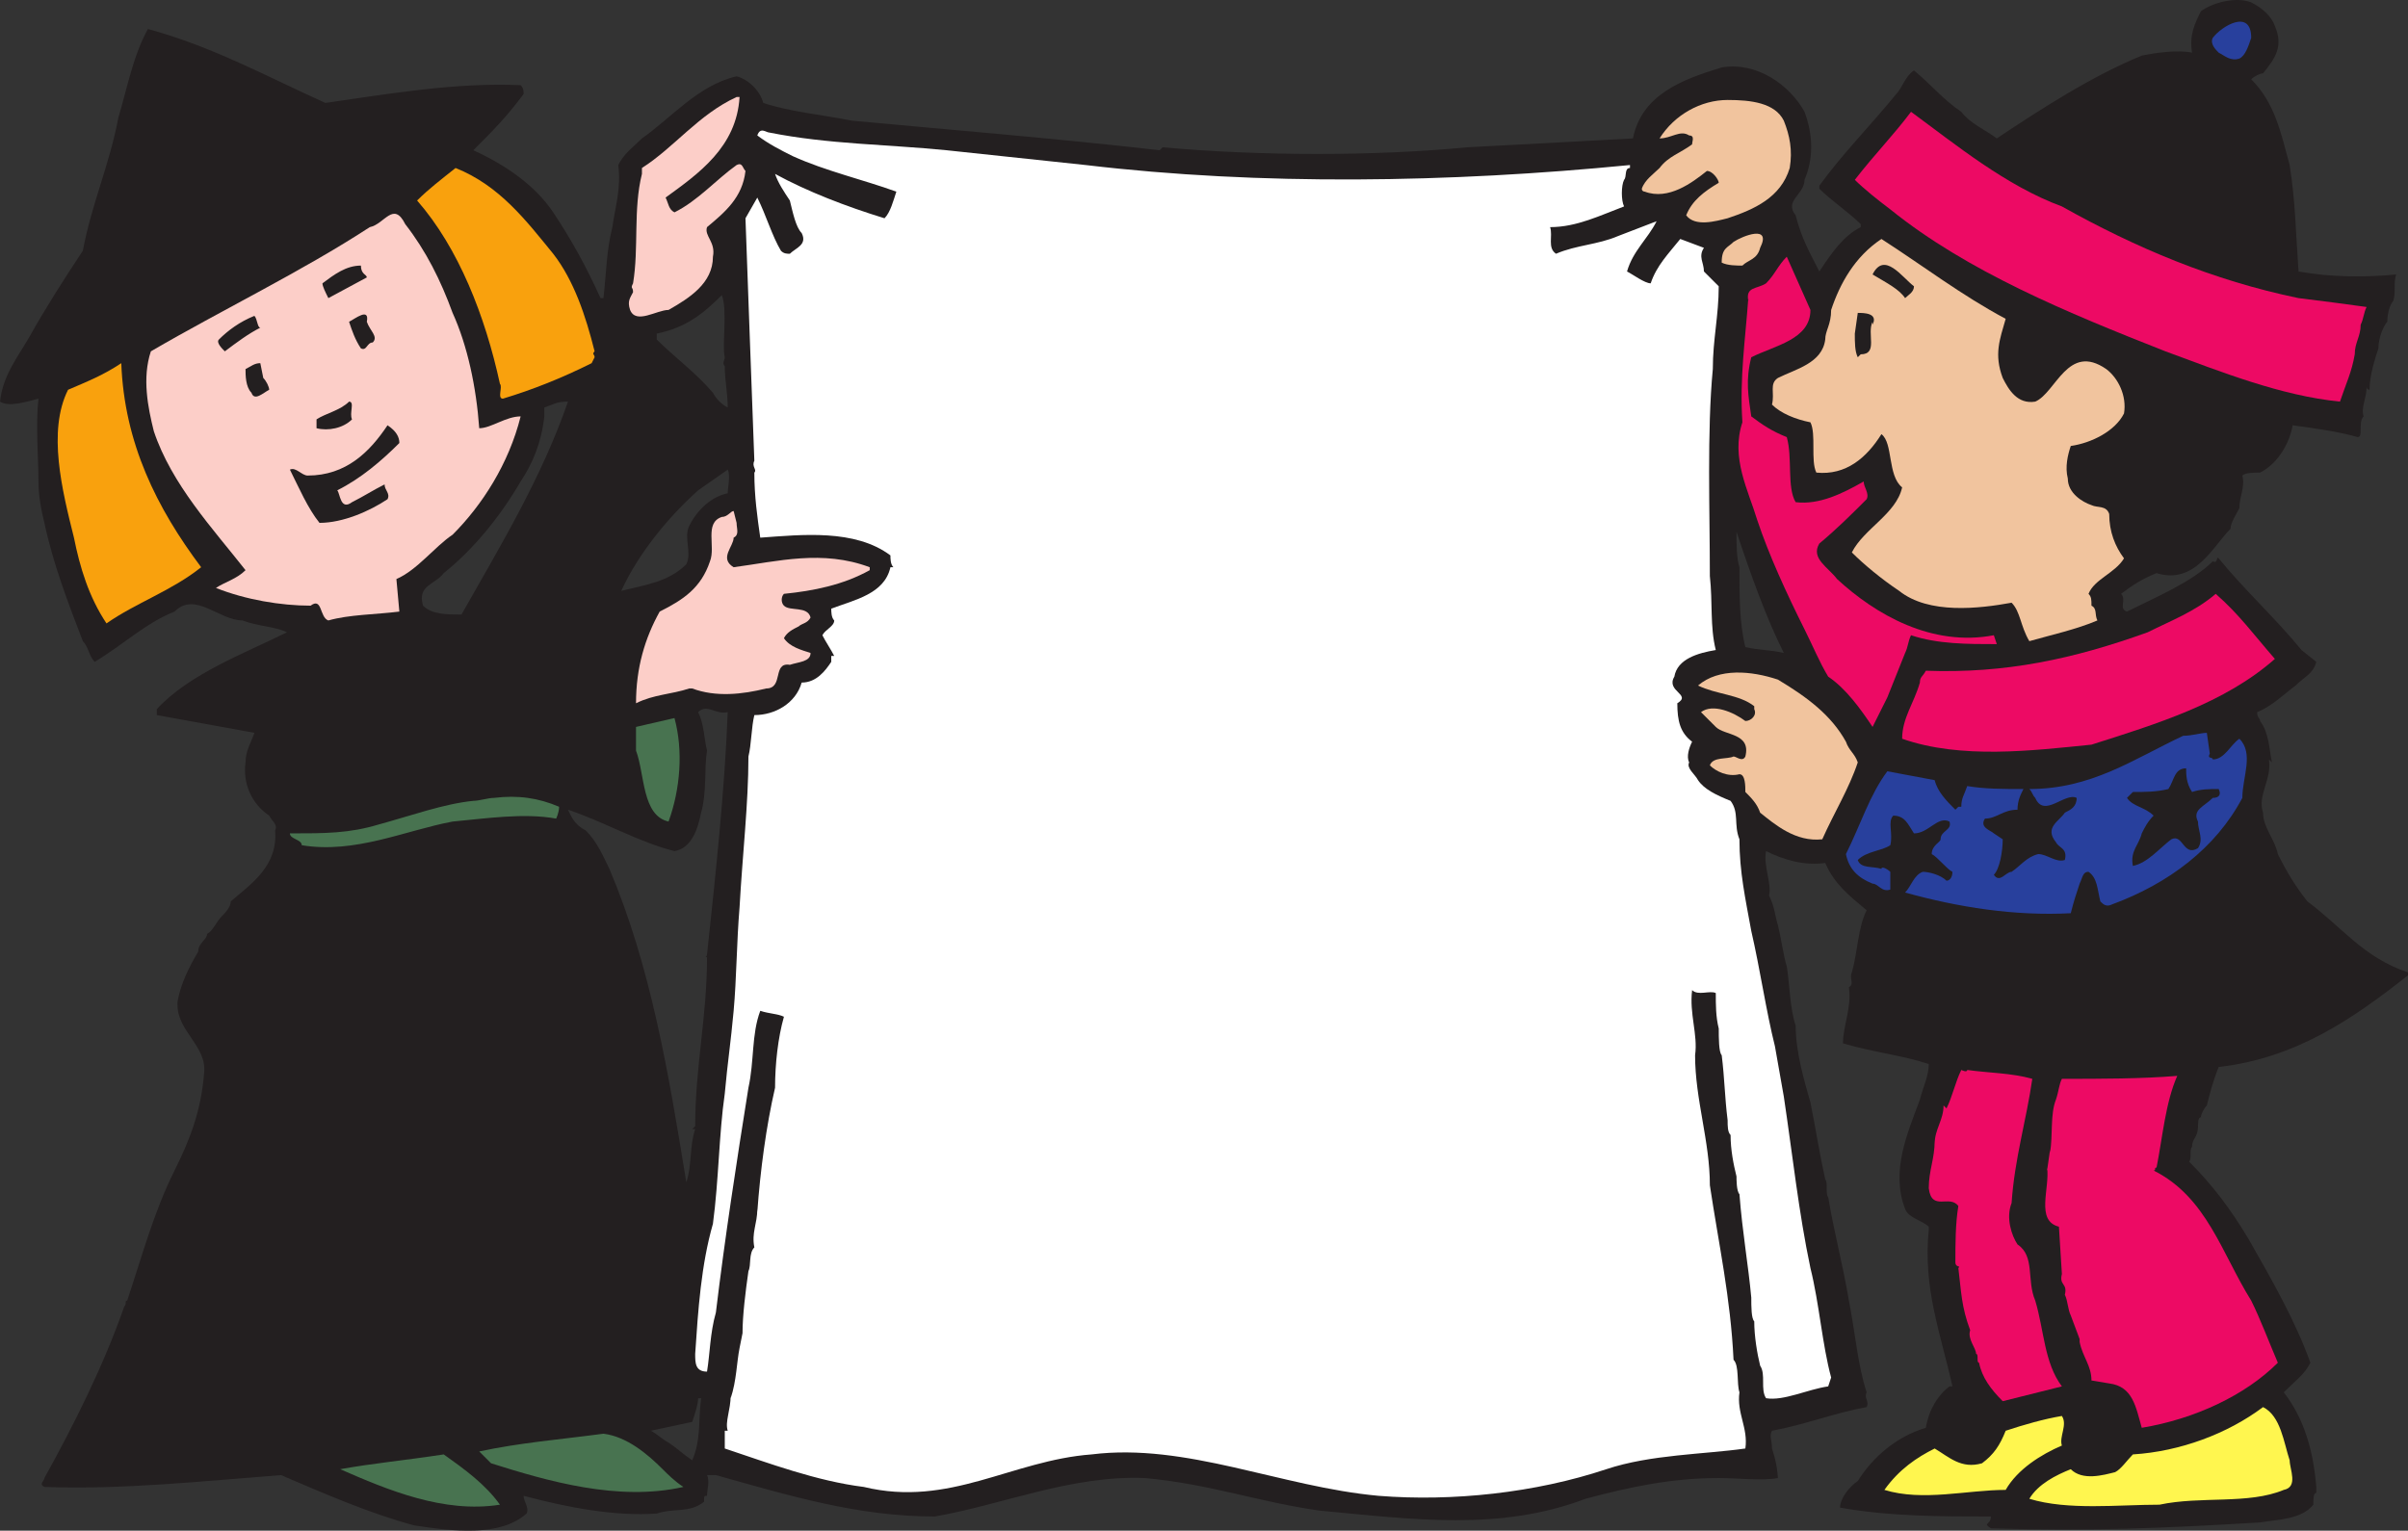 <svg xmlns="http://www.w3.org/2000/svg" width="610.5" height="388.195"><rect width="100%" height="100%" fill="#333333" stroke="none"/><path fill="#231f20" fill-rule="evenodd" d="M576.75 6.604c2.25 5.25 0 8.25-3 12-.75 0-2.25.75-3 1.5 6 6 7.5 13.5 9.75 21.75 1.5 9.75 1.5 16.5 2.25 27 8.25 1.5 17.25 1.5 24.75.75-.75 2.25 0 4.5-.75 6.75-.75.75-1.5 3-1.5 5.25-.75.75-2.25 3.75-2.25 6.75-.75 2.25-2.25 6.75-2.25 10.5 0 0-.75 0-.75-.75 0 3-1.5 5.25-.75 7.5-1.5 1.5 0 5.25-1.5 5.25-5.25-1.5-11.25-2.25-16.5-3-.75 4.5-3.75 9.75-8.25 12-1.5 0-3.75 0-4.5.75.75 3-.75 5.25-.75 8.25-.75 1.5-2.25 3.75-2.25 5.25-4.5 4.5-9 14.25-18.75 11.25-3.75 1.5-6 3-9 5.25 1.5 1.5-.75 3.75 1.5 4.5 7.5-3.75 16.5-7.5 21.75-12.75 1.5.75.75-1.5 1.5-.75 6.75 8.25 14.25 15 21 23.25l3.75 3c-.75 3-3 3.75-5.25 6-3 2.25-6 5.25-9.75 6.75 0 1.5.75 1.5.75 2.25 2.25 3 2.25 6.75 3 10.5l-.75-.75c.75 5.25-3 9-1.5 13.5 0 3.75 3 6.75 3.75 10.5 2.25 4.5 4.5 8.25 7.5 12 9 6.75 14.25 14.25 25.5 18v.75c-14.25 11.25-28.5 21-48 23.25-1.5 3.75-2.25 6.75-3 9.75-.75.75-1.5 2.25-1.5 3-.75 0-.75 1.5-.75 3v-.75c0 3-1.5 3-1.5 5.25-.75.75 0 3-.75 3.75 6 6 10.5 12 15 19.5 6 10.5 12 21 15.75 31.5-1.5 3-3.75 4.5-6.75 7.5 5.25 6.75 7.5 15 8.25 24v1.5c-.75 0-.75 1.5-.75 3-3 3.75-9 3.75-13.5 4.5-24.75 1.5-43.5 2.25-68.25 1.5-2.25-1.5 0-.75 0-3-12.75 0-25.5 0-38.25-2.25 0-2.25 2.25-5.25 4.5-6.75 3.75-6 9.75-11.25 17.25-13.5.75-4.5 3-8.25 6-10.5h.75c-3-13.5-7.5-24.75-6-39.75v-.75c-1.5-1.5-5.25-2.25-6-4.5-3.75-9.75.75-19.5 3.75-27.75.75-3 2.25-6 2.25-9-6.75-2.25-14.25-3-21.75-5.25 0-4.5 2.25-9 1.5-14.25 1.5-.75 0-2.25.75-3.75 1.5-5.25 1.5-11.25 3.75-15.75-4.5-3.75-8.25-6.75-10.5-12-5.25.75-10.5-.75-15-3-.75 3.75 1.5 8.25.75 11.25 1.5 3 1.5 5.25 2.25 7.5.75 3 1.5 8.25 2.25 10.5.75 4.5.75 10.5 2.25 15 0 6.75 2.25 14.25 3.75 19.5 1.5 7.5 2.25 12.75 3.75 19.5.75.75 0 3.75.75 4.5 1.5 9 3.75 17.25 5.25 26.25 1.5 7.5 2.25 16.5 4.5 23.25-.75 1.5.75 2.25 0 3.75-8.25 1.5-15.75 4.5-24 6-.75 1.5 0 2.25 0 4.5.75 2.25 1.5 5.25 1.5 8.25v-.75c-3.75.75-10.5 0-15 0-12 0-22.5 2.25-33.75 5.25-21.75 8.25-43.5 5.25-67.5 3-15.75-2.25-27.75-6.75-44.25-8.25-18.75-.75-36 6.75-53.25 9.75-19.5 0-36.75-5.25-55.5-10.5h-2.25c.75 1.5 0 3.75 0 5.25-.75 0-.75 0-.75 1.5-3.75 3-7.5 1.5-12 3-10.5.75-22.5-1.5-33.75-4.5 0 1.5 1.5 3 .75 4.5-6.75 6-18.75 4.5-28.5 3-11.25-3-23.25-8.25-33.75-12.75-19.5 1.5-40.5 3.75-60 3-1.5-.75 0-1.5 0-2.25 7.5-13.5 15-28.5 20.25-43.5.75-.75 0-1.5.75-1.5 3.75-11.25 6.75-22.5 12-33 3.75-7.5 6.75-15 7.5-24.75.75-6.75-6.75-10.5-6.75-17.25v-.75c.75-4.5 3-9 5.25-12.75 0-2.25 2.25-3 2.25-4.5 1.5-.75 2.25-3 3.75-4.5.75-.75 2.25-2.25 2.25-3.75 5.25-4.5 12-9 11.25-18 .75-1.5-.75-2.25-1.5-3.75-4.5-3-6.75-8.25-6-13.5 0-3 1.5-5.25 2.25-7.5l-24.75-4.5v-1.5c8.25-9 22.5-14.25 33-19.5-3-1.5-7.5-1.5-11.25-3-6 0-12-7.5-17.25-2.25-7.5 3-12.75 8.25-20.25 12.75-1.5-1.5-1.5-3.75-3-5.25-3.75-9.75-7.5-19.5-9.75-30-.75-3-1.5-6.75-1.5-10.5 0-6-.75-14.25 0-21-3 .75-7.5 2.25-9.75.75.75-6.75 4.5-11.25 7.5-16.5 3.75-6.75 9-15 13.5-21.75 2.25-12 6.75-21.75 9-33.75 2.25-7.5 3.75-15.75 7.5-22.5 16.5 4.5 30 12 45 18.75 15.75-2.25 33-5.25 49.5-4.5.75.75.75 1.5.75 2.25-4.5 6-7.5 9-12.75 14.25 8.25 3.75 15.75 9 20.25 15.75s8.25 13.5 12 21.75h.75c.75-6.75.75-12 2.25-18 .75-5.25 2.25-9.75 1.5-15.75 1.5-3 3.75-4.5 6-6.75 7.5-5.25 14.25-13.5 24-15.75 3 .75 6 3.75 6.75 6.75 6.75 2.25 15 3 22.5 4.5 24 2.25 51.75 4.5 78 7.5l.75-.75c24.75 2.25 54 2.25 77.25 0 14.25-.75 28.5-1.5 42-2.25 2.25-11.25 12.75-15 22.5-18 9-1.5 17.25 4.5 21 11.25 2.25 6 2.25 12 0 17.25 0 3.75-5.25 5.25-2.25 9 1.5 6 3.75 9.75 6 14.25 3-4.5 6-9 10.5-11.25v-.75c-3-3-7.5-6-10.5-9v-.75c6-8.25 12.75-15 19.5-23.25 1.5-1.5 2.25-4.5 4.5-6 4.5 3.75 7.5 7.5 12 10.5 2.25 3 6 4.5 9 6.75 11.25-7.5 24-15.75 36.75-21 3.75-.75 9-1.5 12.75-.75-.75-4.5.75-7.5 2.25-10.5 3-2.25 9-3.75 12.75-2.25 3 1.5 5.25 3.75 6 6m-410.25 78v1.5c4.5 4.5 9.75 8.25 14.25 13.5.75 1.5 2.25 3 3.75 3.75 0-3.75-.75-6.75-.75-10.5-.75-.75 0-1.5 0-2.25-.75-3 .75-12-.75-15.75-4.5 4.5-9 8.25-16.5 9.75m-28.5 18.75v2.25c-.75 6.75-3 12-6 16.5-5.25 9-12 17.25-19.5 23.25-2.25 3-6.75 3-5.25 8.25 2.25 2.25 6 2.25 9.75 2.25 9.75-17.25 20.25-34.5 27-54-3 0-3.75.75-6 1.5m46.5 15.75-7.5 5.25c-7.5 6.75-15 15.75-19.5 25.5 6-1.5 12-2.25 16.5-6.75 1.5-3-.75-6.75.75-9.75 2.25-4.5 6-7.5 9.75-8.25 0-1.5.75-4.5 0-6m255.75 15.75c0 3 0 6.75.75 9 0 7.5 0 14.25 1.5 20.25 3 .75 6.75.75 9.75 1.5-4.5-9-8.25-19.5-12-30.75m-261 107.25c2.25-21 4.5-42 5.25-61.5-3 .75-5.25-2.25-7.5 0 1.5 3 1.5 6.75 2.25 9.75-.75 4.5 0 10.5-1.5 15.75-.75 3.75-2.25 9-6.75 9.75-9-2.25-18-7.5-27-10.5.75 1.5 1.5 3.75 4.5 5.25 3 3 4.5 6.75 6 9.75 10.5 24.75 15 51.75 19.5 79.5 1.5-4.5.75-9 2.25-13.5h-.75l.75-.75c0-15 3-27.75 3-42.75-.75-.75 0 0 0-.75m-2.25 112.5c0 1.5-.75 3.75-1.5 6l-10.5 2.25c1.5.75 3 2.25 4.5 3 2.25 1.5 3.75 3 6 4.5 2.25-5.25 1.5-9.75 2.25-15.75H177"/><path fill="#28409d" fill-rule="evenodd" d="M570.75 9.604c-.75 2.25-1.5 4.5-3 5.25-2.25.75-3.75-.75-5.25-1.5-.75-.75-2.25-2.25-1.5-3.75 2.25-3 9.75-7.5 9.75 0"/><path fill="#fccec8" fill-rule="evenodd" d="M187.5 24.604c-.75 12.75-10.5 19.5-18.75 25.5.75 1.5.75 3 2.25 3.75 6-3 10.5-8.25 15.75-12 1.5-.75 1.5.75 2.25 1.5-.75 6.75-5.25 10.5-9.75 14.25-.75 2.25 2.25 3.75 1.5 7.5 0 6.75-6 10.5-11.25 13.5-3 0-8.25 3.75-9.75 0-.75-2.25 0-3 .75-4.5 0-1.5-.75-.75 0-2.25 1.5-9 0-18.75 2.25-27.75v-1.5c8.25-5.25 14.25-13.5 24-18h.75"/><path fill="#f1c49e" fill-rule="evenodd" d="M452.25 30.604c1.5 3.75 2.25 7.5 1.5 12-2.25 7.5-9 10.5-15.75 12.75-3 .75-8.25 2.25-10.5-.75 1.5-3.75 4.5-6 8.25-8.25 0-.75-1.5-3-3-3-3.75 3-9.75 7.5-15.75 5.25 0 0-.75 0-.75-.75.75-2.25 3-3.75 4.5-5.25 2.25-3 5.25-3.75 8.25-6 0-.75.75-2.25-.75-2.25-2.25-1.5-4.5.75-7.5.75 3.75-6 10.5-9.75 17.25-9.75 6 0 12 .75 14.25 5.25"/><path fill="#ed0a64" fill-rule="evenodd" d="M522.75 52.354c18.75 10.5 38.25 18.75 60 23.25 6 .75 12 1.5 17.25 2.25-.75 1.5-.75 3-1.5 4.5 0 3-1.5 4.5-1.5 7.5-.75 4.5-2.25 7.5-3.75 12-15-1.5-30-7.5-44.25-12.75-24.75-9.75-50.25-20.25-69.75-36-3-2.25-6.75-5.25-9-7.5 5.25-6.75 9.75-11.25 14.25-17.25 11.25 8.25 24 18.75 38.25 24"/><path fill="#fff" fill-rule="evenodd" d="M275.25 41.854c44.25 5.25 92.25 4.5 138 0v.75c-1.5 0-.75 2.25-1.5 3-.75 1.5-.75 5.25 0 6.75-6 2.25-12 5.25-18.75 5.25.75 2.25-.75 5.25 1.5 6.75 5.25-2.25 10.5-2.25 15.75-4.5l9.75-3.75c-2.25 4.5-6 7.5-7.5 12.75 1.5.75 4.5 3 6 3 1.5-4.5 4.5-7.5 7.5-11.25l6 2.25c-1.5 2.25 0 3.75 0 6l3.75 3.75c0 7.5-1.5 13.5-1.5 21-1.5 15.75-.75 36-.75 52.5.75 6.75 0 12.75 1.5 18.75-4.5.75-9.75 2.25-10.5 6.75-2.25 3.75 4.5 4.5.75 6.75 0 4.5.75 7.5 3.75 9.75-.75 1.5-1.5 3.75-.75 5.25-.75 1.5 1.5 3 2.25 4.5 1.5 2.25 4.5 3.75 8.25 5.25 2.25 3 .75 6 2.25 9.75 0 8.25 1.5 15 3 23.25 2.25 9.75 3.75 20.25 6 29.25.75 4.5 1.5 8.25 2.25 12.75 2.25 15 3.75 29.25 6.75 43.5 2.25 9 3 19.5 5.25 27.75l-.75 2.25c-5.25.75-11.25 3.75-15.75 3-1.5-2.25 0-6-1.5-8.25-.75-3-1.5-7.5-1.5-11.25-.75-.75-.75-3.75-.75-6-.75-8.25-2.25-16.5-3-26.25-.75-.75-.75-3.75-.75-4.5-.75-3-1.5-6.75-1.5-10.5-.75-.75-.75-2.25-.75-3.75-.75-6-.75-10.5-1.5-16.5-.75-.75-.75-4.5-.75-6.75-.75-3-.75-6-.75-9-1.5-.75-4.5.75-6-.75-.75 6 1.5 11.25.75 16.5 0 11.25 3.75 21.75 3.75 33 2.25 15 5.25 28.5 6 44.25 1.5 1.5.75 6 1.5 8.25-.75 5.25 2.25 9 1.5 14.25-10.5 1.5-24 1.5-35.25 5.25-18 6-39 8.25-57.75 6.75-24.75-2.25-48.75-13.5-72.75-10.5-20.25 1.5-36 13.5-57.75 8.25-12-1.5-24-6-35.25-9.75v-4.5h.75c-.75-2.25.75-5.25.75-9v.75c1.5-4.5 1.5-9 2.25-12.75l.75-3.75c0-4.5.75-10.5 1.5-15.75.75-1.5 0-4.5 1.5-6-.75-3.75.75-6 .75-9.75v.75c.75-10.5 2.25-21.75 4.5-31.5 0-6 .75-12.75 2.25-18-1.5-.75-3.75-.75-6-1.5-2.25 6-1.5 12.75-3 19.5-3 18.75-6 38.25-8.25 57-1.5 5.25-1.5 10.5-2.25 15-3 0-3-2.25-3-4.5.75-11.25 1.5-22.5 4.5-33 1.5-11.25 1.5-22.5 3-33 .75-8.25 1.5-12.75 2.25-21s.75-17.25 1.5-26.25c.75-13.5 2.25-26.25 2.25-38.25.75-3 .75-7.5 1.5-10.5 5.25 0 10.5-3 12-8.25 3.75 0 6-3 7.5-5.25v-1.5h.75c-.75-1.5-2.25-3.75-3-5.25.75-1.5 3-2.25 3-3.75-.75-.75-.75-2.25-.75-3 6-2.25 13.5-3.75 15-10.5h.75c-.75-.75-.75-2.25-.75-3-9-6.75-22.5-5.25-33-4.5-.75-5.25-1.5-10.5-1.5-16.5.75-.75-.75-1.5 0-3-.75-19.5-1.5-41.25-2.25-61.5l3-5.25c2.25 4.5 3.75 9.75 6 13.5.75.75 1.5.75 2.25.75 1.5-1.5 4.5-2.25 3-5.25-1.5-1.5-2.25-5.25-3-8.25-1.5-2.25-3-4.5-3.75-6.75 8.25 4.5 18 8.25 27.75 11.25 1.5-1.5 2.25-4.5 3-6.75-8.25-3-18-5.25-26.25-9-3-1.5-6-3-9-5.25.75-2.25 2.25-.75 3-.75 15 3 30 3 45 4.5l35.25 3.75"/><path fill="#f9a10d" fill-rule="evenodd" d="M140.25 64.354c5.25 6.75 8.25 15.75 10.5 24.75-.75.75 0 .75 0 1.5l-.75 1.5c-7.5 3.75-15 6.75-22.5 9-1.5 0 0-3-.75-3.75-3.75-17.25-10.5-34.5-21-46.5 3-3 6-5.25 9.75-8.25 11.25 4.5 18 13.5 24.75 21.75"/><path fill="#fccec8" fill-rule="evenodd" d="M114.75 79.354c3.75 8.25 6 18.75 6.75 29.25 3 0 6.75-3 10.5-3-3 12-9.75 22.5-17.25 30-4.5 3-9 9-14.25 11.25l.75 8.25c-6 .75-12.75.75-18 2.25-2.25-.75-1.5-6-4.5-3.75-7.5 0-16.5-1.5-24-4.5 2.25-1.5 5.25-2.25 7.5-4.5-8.25-10.5-18.75-21.75-23.25-35.25-1.5-6-3-13.5-.75-20.25 18-10.5 38.25-20.25 55.5-31.5 3.75-.75 6-6.75 9-.75 5.25 6.75 9 14.25 12 22.5"/><path fill="#f1c49e" fill-rule="evenodd" d="M446.25 62.854c-.75 3-3 3-4.5 4.5-1.5 0-3.75 0-5.25-.75 0-3.75 1.5-3.75 3-5.25 2.25-1.5 9.75-4.5 6.75 1.5m62.25 18c-1.5 5.25-3 9-.75 15 1.5 3 3.75 6.75 8.25 6 5.25-2.25 8.25-15 18-8.25 3 2.25 5.25 6.75 4.5 11.25-2.25 4.5-8.25 7.5-13.5 8.25-.75 2.25-1.5 5.25-.75 8.25 0 3.75 3.75 6 6 6.75 1.5.75 3.75 0 4.5 2.25 0 4.5 1.5 8.25 3.75 11.25-2.25 3.75-7.5 5.25-9 9 .75.75.75 1.5.75 3 1.5.75.75 2.25 1.5 3.75-5.25 2.25-12 3.75-17.25 5.25-2.25-3.75-2.25-7.5-4.5-9.75-8.25 1.5-21 3-28.5-3-4.5-3-9-6.75-12-9.75 3-6 11.25-9.75 12.75-16.5-3.75-3-2.25-11.25-5.25-13.5-3.75 6-9 10.5-16.5 9.75-1.5-3 0-9.75-1.5-12.75-3.75-.75-7.5-2.25-9.75-4.5.75-3-.75-5.25 1.5-6.75 4.5-2.25 11.25-3.75 12-9.75 0-2.25 1.5-3.75 1.5-7.5 2.25-6.75 6-13.5 12.75-18 10.5 6.75 20.25 14.25 31.5 20.25"/><path fill="#ed0a64" fill-rule="evenodd" d="M459 78.604c0 7.5-9 9-15 12-1.5 6-.75 9.75 0 15 3 2.25 5.25 3.75 9 5.25 1.5 5.25 0 12.75 2.25 16.5 6 .75 12-2.25 17.25-5.25 0 1.5 1.5 3 .75 4.5-3.75 3.75-7.5 7.5-12 11.25-2.25 3.75 2.25 6 4.5 9 9.75 9 24 17.25 39.75 14.25l.75 2.25c-7.5 0-15 0-21.75-2.25-.75 1.5-.75 3-1.5 4.5l-4.5 11.25-3.75 7.5c-3-4.5-6.75-9.75-11.25-12.75-2.25-3.75-3.75-7.5-6-12-4.5-9-9-18.75-12-27.75-2.25-7.5-6.75-15.75-3.75-24.75-.75-11.25.75-21 1.5-31.5v.75c-.75-3.75 2.25-3 4.5-4.5 2.25-2.25 3-4.5 5.25-6.75l6 13.5"/><path fill="#231f20" fill-rule="evenodd" d="M485.25 72.604c0 1.5-1.5 2.25-2.25 3-1.5-2.25-4.5-3.75-8.25-6 3-6 7.5.75 10.5 3M93 70.354l-9.75 5.25c-.75-1.5-1.5-3-1.5-3.75 3-2.25 6-4.5 9.75-4.5 0 2.25 1.5 2.25 1.5 3m381.75 12v-.75c-1.5 3 1.5 8.25-3 8.25l-.75.75c-.75-1.5-.75-3.75-.75-6l.75-5.25c1.5 0 5.25 0 3.75 3M93 81.604c.75 2.25 3 3.75 1.5 5.25-1.5 0-1.5 2.25-3 1.5-1.5-2.25-2.25-4.5-3-6.75 1.5-.75 5.25-3.75 4.5 0m-27 1.5c-3 1.5-6 3.75-9 6-.75-.75-2.25-2.25-1.5-3 2.25-2.25 5.25-4.5 9-6 .75.75.75 3 1.5 3m.75 12.75c.75.75 1.5 2.25 1.5 3-1.5.75-3.75 3-4.5.75-1.5-1.5-1.5-4.5-1.5-6 1.5-.75 2.25-1.5 3.75-1.5l.75 3.75"/><path fill="#f9a10d" fill-rule="evenodd" d="M51 143.854c-7.5 6-16.5 9-24 14.25-4.5-6.75-6.75-14.25-8.25-21.75-3-12-6.75-27-1.5-37.5 5.25-2.25 9-3.75 13.5-6.75.75 20.25 9 36.75 20.25 51.75"/><path fill="#231f20" fill-rule="evenodd" d="M89.25 106.354c-2.25 2.25-6 3-9 2.25v-2.25c2.25-1.5 6-2.25 8.25-4.5 1.5 0 0 3 .75 4.5m12 6c-4.5 4.5-9.75 9-15.75 12 .75.75.75 5.25 3.75 3 3-1.5 5.25-3 8.25-4.5 0 1.5 1.5 2.25.75 3.75-4.5 3-11.25 6-17.25 6-3-3.75-5.25-9-7.5-13.5 1.5-.75 3 1.5 4.5 1.5 9.75 0 15.75-6 20.25-12.75 2.25 1.5 3 3 3 4.5"/><path fill="#fccec8" fill-rule="evenodd" d="M186.75 132.604c0 1.5.75 3-.75 3.75 0 2.25-3.75 5.25 0 7.5 11.25-1.5 22.5-4.5 34.5 0v.75c-6.75 3.75-14.25 5.25-21.75 6-.75.75-.75 2.25 0 3 1.5 1.5 6 0 6.75 3-.75 1.5-2.25 1.5-3 2.25-1.5.75-3 1.5-3.75 3 1.5 2.25 4.5 3 6.75 3.75 0 2.25-3 2.25-5.25 3-4.5-.75-1.5 6-6 6-6 1.5-12.75 2.25-18.75 0h-.75c-4.5 1.5-9 1.5-13.5 3.75 0-9 2.25-16.5 6-23.25 6-3 10.5-6 12.75-12.75 1.5-3.75-1.5-9.75 3-11.25 1.5 0 2.25-1.5 3-1.5l.75 3"/><path fill="#ed0a64" fill-rule="evenodd" d="M576.75 167.104c-12.75 11.25-30 16.5-46.5 21.75-15 1.5-33 3.75-48-1.5 0-5.25 3-9 4.5-14.25 0-1.5.75-1.5 1.5-3 20.25.75 37.5-3 56.25-9.75 6-3 12-5.25 17.25-9.75 6 5.25 9.75 10.5 15 16.5"/><path fill="#f1c49e" fill-rule="evenodd" d="M468 188.104c.75 2.25 2.25 3 3 5.25-2.25 6.75-6 12.75-9 19.5-6.75.75-12-3.75-15.75-6.75-.75-2.25-2.25-3.75-3.75-5.25 0-1.5 0-4.5-1.5-4.5-3 .75-6-.75-7.5-2.25.75-2.25 4.5-1.5 6-2.25.75 0 2.25 1.5 3 0 1.5-6-5.25-5.25-7.5-7.5l-3.75-3.75c3-2.25 8.25 0 11.25 2.25 1.5 0 3-1.5 2.25-3v-.75c-3.75-3-9.75-3-14.25-5.25 5.25-4.5 13.5-3.75 20.25-1.5 7.5 4.5 13.5 9 17.25 15.75"/><path fill="#487350" fill-rule="evenodd" d="M125.25 202.354c-1.5 0-3.75.75-5.25.75-7.5.75-15.75 3.75-24 6-7.5 2.25-13.5 2.25-22.5 2.25 0 1.5 3 1.5 3 3 13.5 2.25 26.25-3.75 38.25-6 8.25-.75 18-2.25 26.25-.75 0 0 .75-1.5.75-3-5.25-2.25-10.5-3-16.5-2.25m44.25 6c-6.75-1.5-6-12-8.25-18v-6l9.75-2.25c2.25 8.25 1.5 18-1.5 26.25"/><path fill="#28409d" fill-rule="evenodd" d="M560.25 191.104c-.75 1.5.75.75.75 1.5 3 0 4.5-3.75 6.75-5.25 3.75 3.75.75 9.75.75 15-6.75 12.75-18.75 21.75-33 27-1.5.75-2.25 0-3-.75-.75-3-.75-6-3-7.5-1.5 0-1.5 1.5-2.25 3-.75 2.25-1.5 4.5-2.25 7.5-14.25.75-28.5-1.5-42-5.25 1.5-1.5 2.25-4.5 4.5-5.25 1.5 0 4.5.75 6 2.25.75 0 1.5-.75 1.5-2.25-1.5-.75-3.75-3.75-5.25-4.5 0-2.25 2.25-3 2.25-3.75 0-2.25 3-2.25 2.25-4.5-3-1.5-5.25 3-9 3-1.5-2.25-2.25-4.5-5.25-4.5-1.5 1.5 0 4.5-.75 7.5-2.25 1.5-6 1.5-8.25 3.75.75 2.25 3.75 1.5 6 2.25 0-.75 1.5 0 2.25.75v4.5c-2.25.75-3-1.5-4.5-1.5-3.75-1.5-6-3.75-6.75-7.5 3.75-7.5 6-15 10.5-21l12 2.25c.75 3 3 5.25 5.25 7.5l.75-.75h.75c0-2.25.75-3 1.5-5.25 4.5.75 9 .75 14.25.75-.75 1.5-1.5 3-1.5 5.25-3.75 0-5.25 2.25-8.25 2.25-1.5 2.25 1.5 3 2.25 3.75l2.25 1.5c0 3-.75 7.5-2.25 9 1.5 2.25 3-.75 4.5-.75 2.25-1.5 3.75-3.75 6.75-4.5 2.25 0 4.5 2.25 6.75 1.5.75-3-1.5-3-2.25-4.5-3-3.75.75-5.25 2.25-7.5 1.5-.75 3-1.5 3-3.75-3-1.5-8.25 5.25-10.5 0-.75-.75-.75-1.5-1.5-2.25 15.75 0 26.25-7.5 39-13.5 2.25 0 4.5-.75 6-.75l.75 5.25"/><path fill="#231f20" fill-rule="evenodd" d="M554.25 194.854c0 1.5 0 3.75 1.5 6 2.25-.75 4.5-.75 6.75-.75.75 1.5 0 2.25-1.5 2.25-2.25 2.25-5.25 3-3.75 6 0 2.25 1.5 4.5 0 6.75-3.75 2.25-3.75-3.75-6.75-2.25-3 2.25-6 6-9.75 6.75-.75-3.75 1.5-5.25 2.25-8.25.75-1.5 1.5-3 3-4.5-2.25-2.25-5.25-2.25-6.75-4.5l1.5-1.5c3 0 6 0 9-.75 1.5-2.25 1.5-5.25 4.5-5.25"/><path fill="#ed0a64" fill-rule="evenodd" d="M515.25 273.604c-1.5 10.5-4.5 20.25-5.25 31.5-1.5 3.75 0 8.25 1.5 10.5 4.5 3 2.25 9 4.5 14.25 2.25 7.5 2.25 15.75 6.75 21.75l-15 3.75c-3-3-5.25-6-6-9.75-.75 0 0-2.25-.75-2.25 0-1.5-2.25-3.75-1.5-6-2.25-6-2.25-9.75-3-15.75.75-.75-.75 0-.75-1.5 0-4.5 0-9.75.75-14.25-2.25-3-6.75 1.5-7.5-4.5 0-4.5 1.5-7.5 1.5-12v.75c0-3.75 2.25-6 2.25-9.75l.75.75c1.5-3 2.25-6.75 3.75-9.75 0 0 1.5.75 1.5 0 5.25.75 11.25.75 16.5 2.25"/><path fill="#ed0a64" fill-rule="evenodd" d="M552 272.854c-3 6.75-3.75 15.75-5.25 23.25-.75 0 0 .75-.75.75 13.5 6.75 17.25 21 24.75 33 2.25 4.5 4.5 10.5 6.75 15.75-8.25 8.25-21 14.25-34.5 16.5-1.5-5.25-2.25-10.5-8.25-11.25l-4.5-.75c0-3.75-2.25-6-3-9.75v-.75l-2.25-6c-.75-1.5-.75-3.75-1.5-5.25.75-3-1.5-2.25-.75-5.25l-.75-12c-6-1.5-2.25-9.75-3-15v.75l.75-5.25v.75c.75-4.5 0-9.75 1.5-13.5.75-2.25.75-3.75 1.5-5.25 9.75 0 20.25 0 29.25-.75"/><path fill="#fff64f" fill-rule="evenodd" d="M580.5 370.354c0 2.25 2.25 6.75-1.5 7.5-9 3.75-21 1.5-31.5 3.75-10.5 0-23.25 1.5-33-1.5 2.25-3.75 6.75-6 10.5-7.5 3 3 8.25 1.5 11.25.75 1.5-.75 3-3 4.5-4.5 12-.75 24-5.25 33-12 4.5 2.25 5.25 9 6.75 13.5m-57.75-3.75c-5.25 2.25-11.25 6-14.25 11.25-9.75 0-21 3-30.75 0 3.75-5.25 8.25-8.25 12.75-10.5 3.75 2.25 6.75 5.25 12 3.75 3-2.25 4.5-4.5 6-8.25 4.5-1.5 9.75-3 14.25-3.75 1.5 2.25-.75 5.25 0 7.5"/><path fill="#487350" fill-rule="evenodd" d="M168 372.604c1.5 1.5 3 3 5.25 4.5-16.5 3.75-34.5-1.5-48.75-6l-3-3c10.5-2.25 20.25-3 31.5-4.5 6 .75 11.25 5.25 15 9m-41.25 9c-14.25 2.25-28.5-3.75-40.5-9 8.25-1.5 16.5-2.25 26.25-3.75 5.25 3.75 10.5 7.5 14.25 12.75"/></svg>

